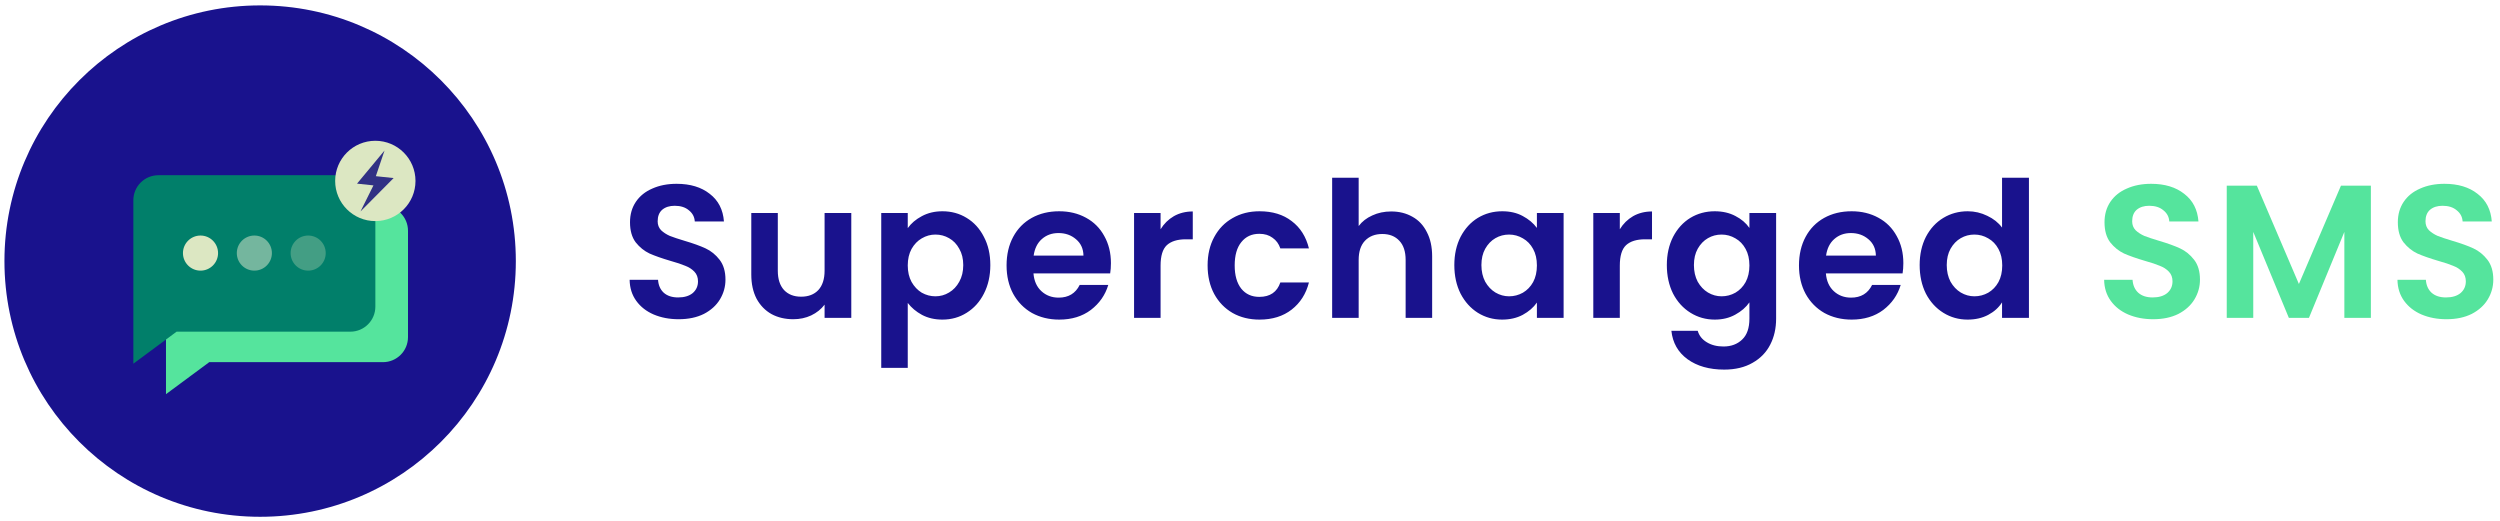<svg width="264" height="55" viewBox="0 0 264 55" fill="none" xmlns="http://www.w3.org/2000/svg">
<path d="M71.669 33.71C70.695 33.71 69.815 33.543 69.029 33.21C68.255 32.877 67.642 32.397 67.189 31.77C66.735 31.143 66.502 30.403 66.489 29.55H69.489C69.529 30.123 69.729 30.576 70.089 30.91C70.462 31.243 70.969 31.41 71.609 31.41C72.262 31.41 72.775 31.256 73.149 30.95C73.522 30.63 73.709 30.216 73.709 29.71C73.709 29.297 73.582 28.956 73.329 28.69C73.075 28.423 72.755 28.216 72.369 28.07C71.995 27.91 71.475 27.736 70.809 27.55C69.902 27.283 69.162 27.023 68.589 26.77C68.029 26.503 67.542 26.11 67.129 25.59C66.729 25.056 66.529 24.35 66.529 23.47C66.529 22.643 66.735 21.923 67.149 21.31C67.562 20.697 68.142 20.23 68.889 19.91C69.635 19.576 70.489 19.41 71.449 19.41C72.889 19.41 74.055 19.763 74.949 20.47C75.855 21.163 76.355 22.137 76.449 23.39H73.369C73.342 22.91 73.135 22.517 72.749 22.21C72.375 21.89 71.875 21.73 71.249 21.73C70.702 21.73 70.262 21.87 69.929 22.15C69.609 22.43 69.449 22.837 69.449 23.37C69.449 23.743 69.569 24.056 69.809 24.31C70.062 24.55 70.369 24.75 70.729 24.91C71.102 25.056 71.622 25.23 72.289 25.43C73.195 25.697 73.935 25.963 74.509 26.23C75.082 26.497 75.575 26.896 75.989 27.43C76.402 27.963 76.609 28.663 76.609 29.53C76.609 30.276 76.415 30.97 76.029 31.61C75.642 32.25 75.075 32.763 74.329 33.15C73.582 33.523 72.695 33.71 71.669 33.71ZM89.896 22.49V33.57H87.076V32.17C86.716 32.65 86.243 33.03 85.656 33.31C85.083 33.577 84.456 33.71 83.776 33.71C82.91 33.71 82.143 33.53 81.476 33.17C80.81 32.797 80.283 32.257 79.896 31.55C79.523 30.83 79.336 29.977 79.336 28.99V22.49H82.136V28.59C82.136 29.47 82.356 30.15 82.796 30.63C83.236 31.096 83.836 31.33 84.596 31.33C85.37 31.33 85.976 31.096 86.416 30.63C86.856 30.15 87.076 29.47 87.076 28.59V22.49H89.896ZM95.859 24.09C96.219 23.583 96.712 23.163 97.339 22.83C97.979 22.483 98.706 22.31 99.519 22.31C100.466 22.31 101.319 22.543 102.079 23.01C102.852 23.477 103.459 24.143 103.899 25.01C104.352 25.863 104.579 26.857 104.579 27.99C104.579 29.123 104.352 30.13 103.899 31.01C103.459 31.877 102.852 32.55 102.079 33.03C101.319 33.51 100.466 33.75 99.519 33.75C98.706 33.75 97.986 33.583 97.359 33.25C96.746 32.916 96.246 32.496 95.859 31.99V38.85H93.059V22.49H95.859V24.09ZM101.719 27.99C101.719 27.323 101.579 26.75 101.299 26.27C101.032 25.776 100.672 25.403 100.219 25.15C99.779 24.896 99.299 24.77 98.779 24.77C98.272 24.77 97.792 24.903 97.339 25.17C96.899 25.423 96.539 25.797 96.259 26.29C95.992 26.783 95.859 27.363 95.859 28.03C95.859 28.697 95.992 29.276 96.259 29.77C96.539 30.263 96.899 30.643 97.339 30.91C97.792 31.163 98.272 31.29 98.779 31.29C99.299 31.29 99.779 31.157 100.219 30.89C100.672 30.623 101.032 30.243 101.299 29.75C101.579 29.256 101.719 28.67 101.719 27.99ZM117.314 27.79C117.314 28.19 117.287 28.55 117.234 28.87H109.134C109.2 29.67 109.48 30.297 109.974 30.75C110.467 31.203 111.074 31.43 111.794 31.43C112.834 31.43 113.574 30.983 114.014 30.09H117.034C116.714 31.157 116.1 32.036 115.194 32.73C114.287 33.41 113.174 33.75 111.854 33.75C110.787 33.75 109.827 33.517 108.974 33.05C108.134 32.57 107.474 31.896 106.994 31.03C106.527 30.163 106.294 29.163 106.294 28.03C106.294 26.883 106.527 25.877 106.994 25.01C107.46 24.143 108.114 23.477 108.954 23.01C109.794 22.543 110.76 22.31 111.854 22.31C112.907 22.31 113.847 22.537 114.674 22.99C115.514 23.443 116.16 24.09 116.614 24.93C117.08 25.756 117.314 26.71 117.314 27.79ZM114.414 26.99C114.4 26.27 114.14 25.697 113.634 25.27C113.127 24.83 112.507 24.61 111.774 24.61C111.08 24.61 110.494 24.823 110.014 25.25C109.547 25.663 109.26 26.243 109.154 26.99H114.414ZM122.557 24.21C122.917 23.623 123.384 23.163 123.957 22.83C124.544 22.497 125.211 22.33 125.957 22.33V25.27H125.217C124.337 25.27 123.671 25.477 123.217 25.89C122.777 26.303 122.557 27.023 122.557 28.05V33.57H119.757V22.49H122.557V24.21ZM127.523 28.03C127.523 26.883 127.757 25.883 128.223 25.03C128.69 24.163 129.337 23.497 130.163 23.03C130.99 22.55 131.937 22.31 133.003 22.31C134.377 22.31 135.51 22.657 136.403 23.35C137.31 24.03 137.917 24.99 138.223 26.23H135.203C135.043 25.75 134.77 25.377 134.383 25.11C134.01 24.83 133.543 24.69 132.983 24.69C132.183 24.69 131.55 24.983 131.083 25.57C130.617 26.143 130.383 26.963 130.383 28.03C130.383 29.083 130.617 29.903 131.083 30.49C131.55 31.063 132.183 31.35 132.983 31.35C134.117 31.35 134.857 30.843 135.203 29.83H138.223C137.917 31.03 137.31 31.983 136.403 32.69C135.497 33.397 134.363 33.75 133.003 33.75C131.937 33.75 130.99 33.517 130.163 33.05C129.337 32.57 128.69 31.903 128.223 31.05C127.757 30.183 127.523 29.177 127.523 28.03ZM146.915 22.33C147.755 22.33 148.501 22.517 149.155 22.89C149.808 23.25 150.315 23.79 150.675 24.51C151.048 25.216 151.235 26.07 151.235 27.07V33.57H148.435V27.45C148.435 26.57 148.215 25.896 147.775 25.43C147.335 24.95 146.735 24.71 145.975 24.71C145.201 24.71 144.588 24.95 144.135 25.43C143.695 25.896 143.475 26.57 143.475 27.45V33.57H140.675V18.77H143.475V23.87C143.835 23.39 144.315 23.017 144.915 22.75C145.515 22.47 146.181 22.33 146.915 22.33ZM153.577 27.99C153.577 26.87 153.797 25.877 154.237 25.01C154.691 24.143 155.297 23.477 156.057 23.01C156.831 22.543 157.691 22.31 158.637 22.31C159.464 22.31 160.184 22.477 160.797 22.81C161.424 23.143 161.924 23.563 162.297 24.07V22.49H165.117V33.57H162.297V31.95C161.937 32.47 161.437 32.903 160.797 33.25C160.171 33.583 159.444 33.75 158.617 33.75C157.684 33.75 156.831 33.51 156.057 33.03C155.297 32.55 154.691 31.877 154.237 31.01C153.797 30.13 153.577 29.123 153.577 27.99ZM162.297 28.03C162.297 27.35 162.164 26.77 161.897 26.29C161.631 25.797 161.271 25.423 160.817 25.17C160.364 24.903 159.877 24.77 159.357 24.77C158.837 24.77 158.357 24.896 157.917 25.15C157.477 25.403 157.117 25.776 156.837 26.27C156.571 26.75 156.437 27.323 156.437 27.99C156.437 28.657 156.571 29.243 156.837 29.75C157.117 30.243 157.477 30.623 157.917 30.89C158.371 31.157 158.851 31.29 159.357 31.29C159.877 31.29 160.364 31.163 160.817 30.91C161.271 30.643 161.631 30.27 161.897 29.79C162.164 29.297 162.297 28.71 162.297 28.03ZM171.052 24.21C171.412 23.623 171.879 23.163 172.452 22.83C173.039 22.497 173.705 22.33 174.452 22.33V25.27H173.712C172.832 25.27 172.165 25.477 171.712 25.89C171.272 26.303 171.052 27.023 171.052 28.05V33.57H168.252V22.49H171.052V24.21ZM181.078 22.31C181.904 22.31 182.631 22.477 183.258 22.81C183.884 23.13 184.378 23.55 184.738 24.07V22.49H187.558V33.65C187.558 34.676 187.351 35.59 186.938 36.39C186.524 37.203 185.904 37.843 185.078 38.31C184.251 38.79 183.251 39.03 182.078 39.03C180.504 39.03 179.211 38.663 178.198 37.93C177.198 37.197 176.631 36.197 176.498 34.93H179.278C179.424 35.437 179.738 35.837 180.218 36.13C180.711 36.437 181.304 36.59 181.998 36.59C182.811 36.59 183.471 36.343 183.978 35.85C184.484 35.37 184.738 34.636 184.738 33.65V31.93C184.378 32.45 183.878 32.883 183.238 33.23C182.611 33.577 181.891 33.75 181.078 33.75C180.144 33.75 179.291 33.51 178.518 33.03C177.744 32.55 177.131 31.877 176.678 31.01C176.238 30.13 176.018 29.123 176.018 27.99C176.018 26.87 176.238 25.877 176.678 25.01C177.131 24.143 177.738 23.477 178.498 23.01C179.271 22.543 180.131 22.31 181.078 22.31ZM184.738 28.03C184.738 27.35 184.604 26.77 184.338 26.29C184.071 25.797 183.711 25.423 183.258 25.17C182.804 24.903 182.318 24.77 181.798 24.77C181.278 24.77 180.798 24.896 180.358 25.15C179.918 25.403 179.558 25.776 179.278 26.27C179.011 26.75 178.878 27.323 178.878 27.99C178.878 28.657 179.011 29.243 179.278 29.75C179.558 30.243 179.918 30.623 180.358 30.89C180.811 31.157 181.291 31.29 181.798 31.29C182.318 31.29 182.804 31.163 183.258 30.91C183.711 30.643 184.071 30.27 184.338 29.79C184.604 29.297 184.738 28.71 184.738 28.03ZM200.993 27.79C200.993 28.19 200.966 28.55 200.913 28.87H192.813C192.879 29.67 193.159 30.297 193.653 30.75C194.146 31.203 194.753 31.43 195.473 31.43C196.513 31.43 197.253 30.983 197.693 30.09H200.713C200.393 31.157 199.779 32.036 198.873 32.73C197.966 33.41 196.853 33.75 195.533 33.75C194.466 33.75 193.506 33.517 192.653 33.05C191.813 32.57 191.153 31.896 190.673 31.03C190.206 30.163 189.972 29.163 189.972 28.03C189.972 26.883 190.206 25.877 190.673 25.01C191.139 24.143 191.793 23.477 192.633 23.01C193.473 22.543 194.439 22.31 195.533 22.31C196.586 22.31 197.526 22.537 198.353 22.99C199.193 23.443 199.839 24.09 200.293 24.93C200.759 25.756 200.993 26.71 200.993 27.79ZM198.093 26.99C198.079 26.27 197.819 25.697 197.313 25.27C196.806 24.83 196.186 24.61 195.453 24.61C194.759 24.61 194.173 24.823 193.693 25.25C193.226 25.663 192.939 26.243 192.833 26.99H198.093ZM202.716 27.99C202.716 26.87 202.936 25.877 203.376 25.01C203.83 24.143 204.443 23.477 205.216 23.01C205.99 22.543 206.85 22.31 207.796 22.31C208.516 22.31 209.203 22.47 209.856 22.79C210.51 23.096 211.03 23.51 211.416 24.03V18.77H214.256V33.57H211.416V31.93C211.07 32.477 210.583 32.916 209.956 33.25C209.33 33.583 208.603 33.75 207.776 33.75C206.843 33.75 205.99 33.51 205.216 33.03C204.443 32.55 203.83 31.877 203.376 31.01C202.936 30.13 202.716 29.123 202.716 27.99ZM211.436 28.03C211.436 27.35 211.303 26.77 211.036 26.29C210.77 25.797 210.41 25.423 209.956 25.17C209.503 24.903 209.016 24.77 208.496 24.77C207.976 24.77 207.496 24.896 207.056 25.15C206.616 25.403 206.256 25.776 205.976 26.27C205.71 26.75 205.576 27.323 205.576 27.99C205.576 28.657 205.71 29.243 205.976 29.75C206.256 30.243 206.616 30.623 207.056 30.89C207.51 31.157 207.99 31.29 208.496 31.29C209.016 31.29 209.503 31.163 209.956 30.91C210.41 30.643 210.77 30.27 211.036 29.79C211.303 29.297 211.436 28.71 211.436 28.03Z" fill="#19128D"/>
<path d="M227.377 33.71C226.403 33.71 225.523 33.543 224.737 33.21C223.963 32.877 223.35 32.397 222.897 31.77C222.443 31.143 222.21 30.403 222.197 29.55H225.197C225.237 30.123 225.437 30.576 225.797 30.91C226.17 31.243 226.677 31.41 227.317 31.41C227.97 31.41 228.483 31.256 228.857 30.95C229.23 30.63 229.417 30.216 229.417 29.71C229.417 29.297 229.29 28.956 229.037 28.69C228.783 28.423 228.463 28.216 228.077 28.07C227.703 27.91 227.183 27.736 226.517 27.55C225.61 27.283 224.87 27.023 224.297 26.77C223.737 26.503 223.25 26.11 222.837 25.59C222.437 25.056 222.237 24.35 222.237 23.47C222.237 22.643 222.443 21.923 222.857 21.31C223.27 20.697 223.85 20.23 224.597 19.91C225.343 19.576 226.197 19.41 227.157 19.41C228.597 19.41 229.763 19.763 230.657 20.47C231.563 21.163 232.063 22.137 232.157 23.39H229.077C229.05 22.91 228.843 22.517 228.457 22.21C228.083 21.89 227.583 21.73 226.957 21.73C226.41 21.73 225.97 21.87 225.637 22.15C225.317 22.43 225.157 22.837 225.157 23.37C225.157 23.743 225.277 24.056 225.517 24.31C225.77 24.55 226.077 24.75 226.437 24.91C226.81 25.056 227.33 25.23 227.997 25.43C228.903 25.697 229.643 25.963 230.217 26.23C230.79 26.497 231.283 26.896 231.697 27.43C232.11 27.963 232.317 28.663 232.317 29.53C232.317 30.276 232.123 30.97 231.737 31.61C231.35 32.25 230.783 32.763 230.037 33.15C229.29 33.523 228.403 33.71 227.377 33.71ZM250.364 19.61V33.57H247.564V24.49L243.824 33.57H241.704L237.944 24.49V33.57H235.144V19.61H238.324L242.764 29.99L247.204 19.61H250.364ZM258.352 33.71C257.379 33.71 256.499 33.543 255.712 33.21C254.939 32.877 254.326 32.397 253.872 31.77C253.419 31.143 253.186 30.403 253.172 29.55H256.172C256.212 30.123 256.412 30.576 256.772 30.91C257.146 31.243 257.652 31.41 258.292 31.41C258.946 31.41 259.459 31.256 259.832 30.95C260.206 30.63 260.392 30.216 260.392 29.71C260.392 29.297 260.266 28.956 260.012 28.69C259.759 28.423 259.439 28.216 259.052 28.07C258.679 27.91 258.159 27.736 257.492 27.55C256.586 27.283 255.846 27.023 255.272 26.77C254.712 26.503 254.226 26.11 253.812 25.59C253.412 25.056 253.212 24.35 253.212 23.47C253.212 22.643 253.419 21.923 253.832 21.31C254.246 20.697 254.826 20.23 255.572 19.91C256.319 19.576 257.172 19.41 258.132 19.41C259.572 19.41 260.739 19.763 261.632 20.47C262.539 21.163 263.039 22.137 263.132 23.39H260.052C260.026 22.91 259.819 22.517 259.432 22.21C259.059 21.89 258.559 21.73 257.932 21.73C257.386 21.73 256.946 21.87 256.612 22.15C256.292 22.43 256.132 22.837 256.132 23.37C256.132 23.743 256.252 24.056 256.492 24.31C256.746 24.55 257.052 24.75 257.412 24.91C257.786 25.056 258.306 25.23 258.972 25.43C259.879 25.697 260.619 25.963 261.192 26.23C261.766 26.497 262.259 26.896 262.672 27.43C263.086 27.963 263.292 28.663 263.292 29.53C263.292 30.276 263.099 30.97 262.712 31.61C262.326 32.25 261.759 32.763 261.012 33.15C260.266 33.523 259.379 33.71 258.352 33.71Z" fill="#55E49D"/>
<g clip-path="url(#clip0_623_4269)">
<path d="M27.471 54.573C42.383 54.573 54.472 42.484 54.472 27.572C54.472 12.659 42.383 0.57 27.471 0.57C12.558 0.57 0.469 12.659 0.469 27.572C0.469 42.484 12.558 54.573 27.471 54.573Z" fill="#19128D"/>
<path d="M40.437 21.723H20.173C18.71 21.723 17.528 22.908 17.528 24.367V41.625L22.095 38.244H40.44C41.904 38.244 43.085 37.059 43.085 35.599V24.371C43.085 22.908 41.9 21.726 40.44 21.726L40.437 21.723Z" fill="#55E49D"/>
<path d="M36.99 18.504H16.726C15.263 18.504 14.082 19.689 14.082 21.148V38.406L18.648 35.025H36.994C38.457 35.025 39.638 33.84 39.638 32.38V21.152C39.638 19.689 38.453 18.507 36.994 18.507L36.99 18.504Z" fill="#017F6A"/>
<path d="M39.635 23.348C41.977 23.348 43.876 21.449 43.876 19.107C43.876 16.764 41.977 14.866 39.635 14.866C37.292 14.866 35.393 16.764 35.393 19.107C35.393 21.449 37.292 23.348 39.635 23.348Z" fill="#DCE7C2"/>
<path d="M40.607 15.895L37.702 19.392L39.436 19.577L38.067 22.33L41.568 18.803L39.689 18.605L40.607 15.895Z" fill="#313184"/>
<path d="M21.174 28.579C22.197 28.579 23.027 27.75 23.027 26.726C23.027 25.703 22.197 24.873 21.174 24.873C20.15 24.873 19.32 25.703 19.32 26.726C19.32 27.75 20.15 28.579 21.174 28.579Z" fill="#DCE7C2"/>
<path d="M26.86 28.579C27.884 28.579 28.713 27.75 28.713 26.726C28.713 25.703 27.884 24.873 26.86 24.873C25.836 24.873 25.007 25.703 25.007 26.726C25.007 27.75 25.836 28.579 26.86 28.579Z" fill="#74B69E"/>
<path d="M32.543 28.579C33.566 28.579 34.396 27.75 34.396 26.726C34.396 25.703 33.566 24.873 32.543 24.873C31.519 24.873 30.689 25.703 30.689 26.726C30.689 27.75 31.519 28.579 32.543 28.579Z" fill="#439E84"/>
</g>
<defs>
<clipPath id="clip0_623_4269">
<rect width="54" height="54" fill="white" transform="translate(0.469 0.57)"/>
</clipPath>
</defs>
</svg>
